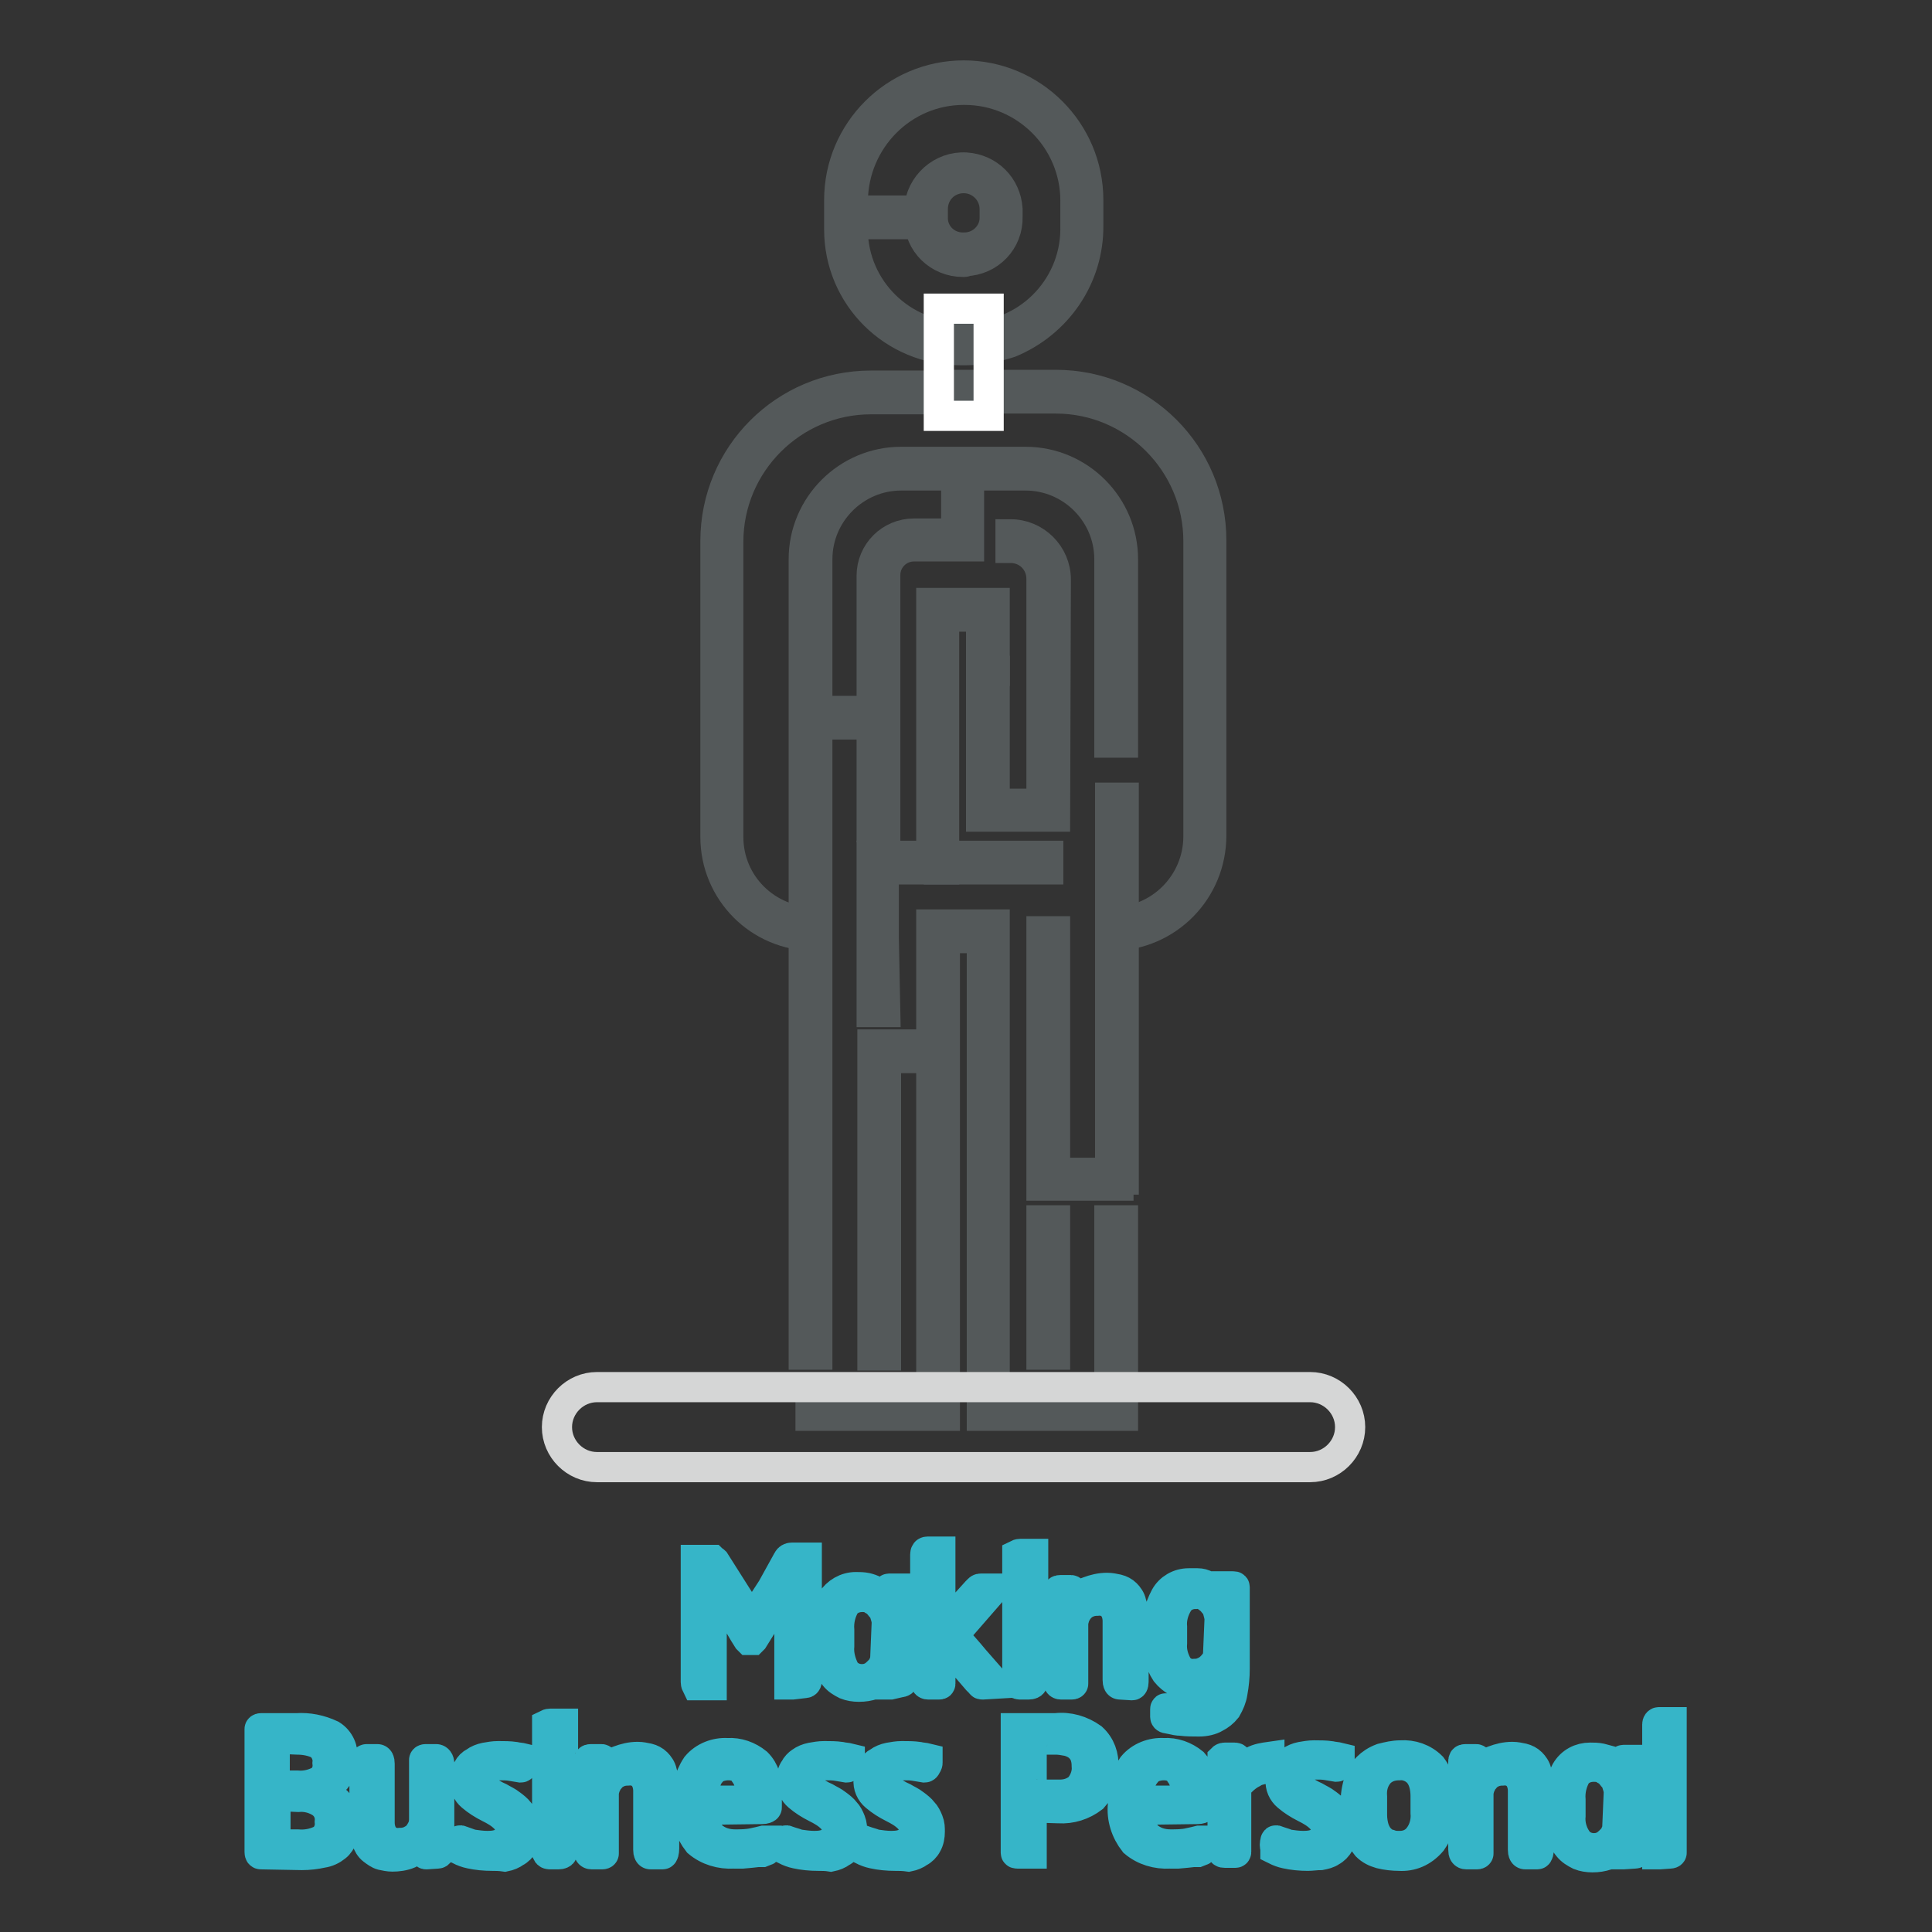 <?xml version="1.0" encoding="utf-8"?>
<!-- Svg Vector Icons : http://www.onlinewebfonts.com/icon -->
<!DOCTYPE svg PUBLIC "-//W3C//DTD SVG 1.1//EN" "http://www.w3.org/Graphics/SVG/1.1/DTD/svg11.dtd">
<svg version="1.1" xmlns="http://www.w3.org/2000/svg" xmlns:xlink="http://www.w3.org/1999/xlink" x="0px" y="0px" viewBox="0 0 256 256" enable-background="new 0 0 256 256" xml:space="preserve">
<rect x="0" y="0" width="256" height="256" fill="#333333" stroke="none"/>
<g> <path stroke-width="4" fill-opacity="0" stroke="#36b5c8"  d="M105,223.2h-0.4c0-0.1,0-0.3,0-0.4v-12.3c0-0.3,0-0.7,0-1c0,0-0.2,0.2-0.5,0.7l-2.5,4.1l-1.3,2.1l-0.5,0.8 c0,0-0.1,0.1-0.1,0.1h-0.5l-0.1-0.1l-0.5-0.8l-1.3-2.2c-0.6-1-1.4-2.4-2.5-4.2c-0.3-0.4-0.5-0.6-0.5-0.4c0,0.3,0,0.6,0,0.9v12.6 c0,0.1,0,0.1,0,0.2h-1.6c-0.1,0-0.3,0-0.4,0c0,0-0.1-0.2-0.1-0.4v-15.8c0-0.1,0-0.3,0-0.4c0.1,0,0.2,0,0.3,0h1.9 c0.1,0.1,0.2,0.1,0.3,0.2l4.5,7.1c0.1,0.2,0.2,0.3,0.4,0.3c0.2,0,0.4-0.1,0.5-0.3c0.7-1.2,1.4-2.3,2.2-3.5l2.1-3.8 c0.1-0.2,0.3-0.3,0.5-0.3h2c0,0.1,0,0.2,0,0.3v16c0,0.2-0.1,0.3-0.2,0.3L105,223.2z M118,223.2c-0.1,0-0.1,0-0.2,0v-1.5 c-0.2,0.4-0.5,0.7-0.9,0.9c-0.4,0.3-0.8,0.5-1.2,0.6c-0.6,0.2-1.2,0.3-1.9,0.3c-0.6,0-1.2-0.1-1.7-0.3c-0.6-0.3-1.1-0.6-1.5-1.1 c-0.5-0.6-0.8-1.3-1-2.1c-0.3-1-0.5-2-0.5-3c-0.1-1.7,0.3-3.4,1.1-4.9c0.7-1.1,1.9-1.8,3.2-1.8c0.5,0,0.9,0,1.4,0.1 c0.4,0.1,0.7,0.2,1.1,0.4c0.3,0.2,0.6,0.4,0.9,0.6c0.3,0.3,0.6,0.6,0.9,0.9v-1.5c0-0.2,0-0.3,0.1-0.3h1.8c0,0.1,0,0.2,0,0.3v11.5 c0,0.2,0,0.3,0,0.5c0,0-0.1,0.1-0.3,0.1L118,223.2z M117.5,215c0-0.3-0.1-0.7-0.2-1c-0.1-0.4-0.3-0.8-0.6-1.1 c-0.3-0.4-0.6-0.7-1-0.9c-0.4-0.3-0.9-0.4-1.4-0.4c-0.9,0-1.7,0.3-2.3,1c-0.6,1-0.9,2.2-0.8,3.4v2.1c-0.1,1.1,0.2,2.2,0.7,3.2 c0.5,0.8,1.4,1.2,2.3,1.2c0.5,0,0.9-0.1,1.3-0.3c0.4-0.2,0.7-0.5,1-0.8c0.3-0.3,0.5-0.6,0.6-0.9c0.1-0.2,0.2-0.5,0.2-0.7L117.5,215 z M130.2,223.2c-0.1,0-0.2,0-0.2-0.1l-0.5-0.5l-4.9-5.7v5.7c0,0.2,0,0.3,0,0.5c0,0.1-0.1,0.1-0.2,0.1c0,0,0,0,0,0H123 c-0.3,0-0.4-0.2-0.4-0.6V206c0-0.3,0.1-0.4,0.3-0.4h1.7c0,0.1,0,0.2,0,0.3v10.3l4.8-5.3l0.3-0.3c0.1-0.1,0.2-0.1,0.3-0.1h1.7 l-5.4,6.2c0.9,1,1.9,2.1,2.8,3.2l2.8,3.2L130.2,223.2z M135.1,207.8c-0.1,0-0.2,0-0.3,0c0-0.1,0-0.3,0-0.4v-1c0-0.1,0-0.3,0-0.4 c0,0,0.2-0.1,0.4-0.1h1.7c0,0.1,0,0.1,0,0.2v1.3c0,0.1,0,0.3,0,0.4h-0.2L135.1,207.8z M135.3,223.2c-0.3,0-0.4,0-0.5-0.2 c0-0.2,0-0.5,0-0.7v-10.8c0-0.2,0-0.4,0.1-0.6c0-0.1,0.2-0.2,0.5-0.2h0.8c0.4,0,0.6,0,0.6,0.2c0,0.2,0,0.4,0,0.6v10.8 c0,0.2,0,0.5,0,0.7c0,0.1-0.2,0.2-0.5,0.2L135.3,223.2z M148.4,223.2c-0.2,0-0.3-0.2-0.3-0.6v-7.8c0-0.7-0.2-1.4-0.6-1.9 c-0.5-0.6-1.3-0.9-2.1-0.8c-0.5,0-1,0.1-1.4,0.3c-0.7,0.3-1.3,1-1.6,1.8c-0.1,0.3-0.2,0.7-0.2,1v7.4c0,0.2,0,0.3,0,0.5 c0,0,0,0.1-0.2,0.1h-1.4c-0.3,0-0.4-0.2-0.4-0.6v-11.5c0-0.3,0-0.4,0.3-0.4h1.4c0.1,0,0.2,0.1,0.2,0.3c0,0.5,0,1,0,1.5 c0.5-0.7,1.2-1.3,2.1-1.6c0.8-0.3,1.6-0.5,2.5-0.5c0.5,0,0.9,0.1,1.4,0.2c0.4,0.1,0.8,0.3,1.1,0.6c0.3,0.3,0.6,0.7,0.7,1.2 c0.2,0.6,0.3,1.2,0.3,1.9v8.2c0,0.5,0,0.8-0.2,0.8L148.4,223.2z M158.9,228.1c-0.8,0-1.6,0-2.4-0.1c-0.4,0-0.9-0.1-1.3-0.2 l-0.5-0.1c-0.2,0-0.3-0.1-0.3-0.2v-1c0-0.1,0-0.2,0.2-0.1c0.6,0.2,1.3,0.3,2.1,0.4c0.7,0.1,1.4,0.2,2.1,0.2c0.9,0.1,1.8-0.3,2.3-1 c0.6-1,0.9-2.1,0.8-3.3v-0.3v-1.1c-0.3,0.4-0.6,0.7-0.9,1c-0.3,0.3-0.6,0.5-1,0.6c-0.3,0.1-0.7,0.2-1.1,0.3c-0.4,0-0.8,0-1.3,0 c-0.6,0-1.2-0.1-1.7-0.4c-0.5-0.3-1-0.7-1.4-1.2c-0.4-0.6-0.7-1.3-0.9-2.1c-0.2-1-0.3-2-0.3-3.1c-0.1-1.7,0.3-3.3,1.1-4.8 c0.6-1.1,1.8-1.8,3.1-1.8h1.2c0.4,0,0.8,0.1,1.1,0.3c0.4,0.1,0.7,0.3,1.1,0.6c0.4,0.3,0.7,0.7,1,1.1v-1c0-0.2,0-0.3,0-0.5v-0.1h1.4 c0.2,0,0.3,0,0.3,0.1c0,0.1,0,0.3,0,0.4v10.4c0,1.1-0.1,2.1-0.3,3.2c-0.1,0.7-0.4,1.4-0.8,2.1c-0.4,0.5-0.9,0.9-1.5,1.2 C160.5,227.9,159.7,228.1,158.9,228.1L158.9,228.1z M161.6,214.6c0-0.4-0.1-0.7-0.2-1.1c-0.1-0.4-0.3-0.8-0.6-1.1 c-0.3-0.4-0.6-0.6-1-0.9c-0.4-0.2-0.9-0.4-1.4-0.3c-0.9,0-1.8,0.4-2.3,1.2c-0.6,1-0.9,2.1-0.8,3.2v2.1c-0.1,1.1,0.2,2.1,0.7,3 c0.5,0.8,1.4,1.2,2.3,1.1c0.5,0,0.9-0.1,1.3-0.3c0.7-0.3,1.2-0.9,1.6-1.5c0.1-0.2,0.2-0.5,0.2-0.7L161.6,214.6z M34.6,245.7 c-0.1,0-0.2,0-0.2-0.3v-15.9c0-0.1,0-0.3,0-0.4c0,0,0-0.1,0.2-0.1h4.7c1.6-0.1,3.1,0.2,4.6,0.9c1.1,0.7,1.6,1.9,1.5,3.2 c0,0.9-0.3,1.9-0.9,2.6c-0.7,0.8-1.6,1.3-2.5,1.6c0.5,0.2,1,0.4,1.5,0.6c0.4,0.2,0.8,0.5,1.2,0.9c0.3,0.3,0.6,0.8,0.7,1.2 c0.2,0.5,0.3,1.1,0.3,1.6c0,0.6-0.1,1.2-0.3,1.8c-0.2,0.5-0.5,1-0.9,1.3c-0.5,0.4-1.1,0.7-1.8,0.8c-0.9,0.2-1.8,0.3-2.7,0.3 L34.6,245.7z M37.1,230.4c-0.3,0-0.5,0.1-0.6,0.3c-0.1,0.1-0.1,0.3-0.1,0.5v4.6c0,0.2,0,0.4,0.2,0.6c0.2,0.1,0.4,0.2,0.7,0.2h2.1 c1.1,0.1,2.2-0.2,3.1-0.7c0.7-0.6,1-1.4,0.9-2.3c0.1-0.9-0.3-1.8-1-2.4c-0.9-0.5-2-0.7-3-0.7L37.1,230.4z M37.3,238 c-0.2,0-0.5,0-0.6,0.2c-0.1,0.2-0.2,0.4-0.2,0.6v4.8c0,0.2,0.1,0.4,0.2,0.5c0.1,0.2,0.4,0.3,0.6,0.3h2.1c1.1,0.1,2.2-0.1,3.2-0.6 c0.8-0.5,1.2-1.5,1.1-2.4c0.1-1-0.3-1.9-1.1-2.5c-0.9-0.6-2-0.9-3.1-0.8L37.3,238z M56.5,245.7c-0.1,0-0.2,0-0.2-0.3 c0-0.5,0-0.9,0-1.4c-0.6,0.7-1.3,1.2-2.1,1.6c-0.7,0.3-1.5,0.4-2.2,0.4c-0.5,0-0.9-0.1-1.4-0.2c-0.4-0.1-0.8-0.4-1.2-0.7 c-0.4-0.3-0.6-0.7-0.8-1.2c-0.2-0.6-0.3-1.2-0.3-1.8v-8.4c0-0.4,0.1-0.6,0.3-0.6H50c0.2,0,0.3,0.2,0.3,0.6v7.8 c0,0.7,0.2,1.4,0.6,1.9c0.5,0.6,1.3,0.9,2.1,0.8c0.5,0,1-0.1,1.4-0.3c0.4-0.2,0.7-0.4,1-0.7c0.2-0.3,0.4-0.6,0.6-1 c0.1-0.3,0.2-0.7,0.2-1.1v-7.4c0-0.2,0-0.3,0-0.5c0,0,0-0.1,0.2-0.1h1.4c0.2,0,0.4,0.2,0.4,0.6v11.5c0,0.1,0,0.2,0,0.3 c0,0-0.1,0.1-0.2,0.1L56.5,245.7z M65.2,245.9c-1,0-2-0.1-2.9-0.3c-0.5-0.1-1-0.3-1.4-0.5v-0.2c0-0.1,0-0.3,0-0.5 c0-0.1,0-0.3,0-0.4c0-0.1,0-0.2,0.2-0.1c0.5,0.2,0.9,0.3,1.4,0.5c0.7,0.1,1.4,0.2,2.1,0.2c0.8,0,1.5-0.1,2.2-0.5 c0.5-0.3,0.8-1,0.8-1.6c0-0.6-0.3-1.2-0.7-1.6c-0.6-0.6-1.3-1-2.1-1.4c-0.8-0.4-1.6-0.9-2.3-1.5c-0.6-0.5-1-1.3-0.9-2.2 c0-0.5,0.1-1,0.4-1.4c0.2-0.4,0.5-0.7,0.9-0.9c0.4-0.3,0.9-0.5,1.4-0.6c0.6-0.1,1.1-0.2,1.7-0.2c0.8,0,1.5,0,2.2,0.1 c0.4,0.1,0.8,0.1,1.2,0.2c0,0.1,0,0.2,0,0.2c0,0.1,0,0.3,0,0.4c0,0.1-0.1,0.3-0.2,0.4c0,0.1-0.1,0.2-0.2,0.2l-1.2-0.2 c-0.5-0.1-1.1-0.1-1.6-0.1c-1.8,0-2.7,0.6-2.7,1.9c0,0.5,0.3,1,0.8,1.3c0.6,0.4,1.2,0.8,1.9,1.1c0.5,0.3,1,0.5,1.5,0.9 c0.4,0.3,0.8,0.6,1.1,1c0.3,0.3,0.5,0.7,0.7,1.2c0.2,0.5,0.2,0.9,0.2,1.4c0,0.6-0.1,1.2-0.4,1.7c-0.2,0.4-0.6,0.8-1,1 c-0.4,0.3-0.9,0.5-1.4,0.6C66.2,245.9,65.7,245.9,65.2,245.9L65.2,245.9z M72.8,230.3c-0.1,0-0.2,0-0.3,0v-1.4c0-0.1,0-0.3,0-0.4 c0,0,0.2-0.1,0.4-0.1h1.7c0,0.1,0,0.1,0,0.2v1.3c0,0.1,0,0.3,0,0.4h-0.2L72.8,230.3z M73,245.7c-0.3,0-0.4,0-0.5-0.2 c0-0.2,0-0.5,0-0.7v-10.8c0-0.2,0-0.4,0.1-0.6c0-0.1,0.2-0.2,0.5-0.2h0.8c0.4,0,0.6,0,0.6,0.2c0,0.2,0,0.4,0,0.6v10.8 c0,0.2,0,0.5,0,0.7c0,0.1-0.2,0.2-0.5,0.2L73,245.7z M86.2,245.7c-0.2,0-0.3-0.2-0.3-0.6v-7.8c0-0.7-0.2-1.4-0.6-1.9 c-0.5-0.6-1.3-0.9-2.1-0.8c-0.5,0-1,0.1-1.4,0.3c-0.4,0.2-0.7,0.4-1,0.8c-0.3,0.3-0.4,0.6-0.6,1c-0.1,0.3-0.2,0.7-0.2,1v7.4 c0,0.2,0,0.3,0,0.5c0,0,0,0.1-0.2,0.1h-1.4c-0.3,0-0.4-0.2-0.4-0.6v-11.6c0-0.3,0-0.4,0.3-0.4h1.4c0.1,0,0.2,0.1,0.2,0.3 c0,0.5,0,1,0,1.5c0.5-0.7,1.2-1.3,2.1-1.6c0.8-0.3,1.6-0.5,2.5-0.5c0.5,0,0.9,0.1,1.4,0.2c0.4,0.1,0.8,0.3,1.1,0.6 c0.3,0.3,0.6,0.7,0.7,1.2c0.2,0.6,0.3,1.2,0.3,1.9v8.2c0,0.5-0.1,0.8-0.2,0.8L86.2,245.7z M93.2,239.8c-0.1,1.3,0.3,2.6,1.1,3.5 c0.9,0.8,2,1.1,3.1,1.1c0.8,0,1.6,0,2.5-0.2c0.5-0.1,0.9-0.2,1.3-0.3h0.4v1.1c0,0.1,0,0.2-0.1,0.2l-0.5,0.2h-0.6l-0.9,0.1l-1.1,0.1 h-1.2c-1.7,0.1-3.4-0.4-4.7-1.5c-1.1-1.4-1.7-3.2-1.5-5c-0.1-1.8,0.3-3.6,1.3-5.1c1-1.2,2.6-1.8,4.1-1.7c1.4-0.1,2.8,0.4,3.9,1.3 c1,1,1.4,2.4,1.3,3.8v1.5c0,0.2,0,0.4,0,0.6c0,0.1-0.3,0.2-0.6,0.2L93.2,239.8z M96.5,233.9c-0.5,0-1,0.1-1.5,0.3 c-0.4,0.2-0.7,0.5-1,0.9c-0.3,0.4-0.4,0.8-0.6,1.3c-0.1,0.5-0.2,1-0.2,1.5c0,0.2,0,0.4,0,0.6c0,0,0.2,0.1,0.6,0.1h5.2 c0.3,0,0.5,0,0.5-0.1c0-0.2,0-0.4,0-0.6c0-1-0.2-2.1-0.8-2.9C98.3,234.2,97.4,233.9,96.5,233.9z M108.4,245.9c-1,0-2-0.1-2.9-0.3 c-0.5-0.1-1-0.3-1.4-0.5v-0.2c0-0.1,0-0.3,0-0.5c0-0.1,0-0.3,0-0.4c0-0.1,0-0.2,0.2-0.1c0.5,0.2,1,0.3,1.5,0.5 c0.7,0.1,1.4,0.2,2.1,0.2c0.8,0,1.5-0.1,2.2-0.5c0.5-0.3,0.8-1,0.8-1.6c0-0.6-0.3-1.2-0.7-1.6c-0.6-0.6-1.3-1-2.1-1.4 c-0.8-0.4-1.6-0.9-2.3-1.5c-0.6-0.5-1-1.3-0.9-2.2c0-0.5,0.1-1,0.4-1.4c0.2-0.4,0.5-0.7,0.8-0.9c0.4-0.3,0.9-0.5,1.4-0.6 c0.6-0.1,1.1-0.2,1.7-0.2c0.8,0,1.5,0,2.2,0.1c0.4,0.1,0.8,0.1,1.2,0.2c0,0.1,0,0.2,0,0.2c0,0.1,0,0.3,0,0.4c0,0.1-0.1,0.3-0.2,0.4 c0,0.1-0.1,0.2-0.2,0.2l-1.2-0.2c-0.5-0.1-1.1-0.1-1.6-0.1c-1.8,0-2.7,0.6-2.7,1.9c0,0.5,0.3,1,0.8,1.3c0.6,0.4,1.2,0.8,1.9,1.1 c0.5,0.3,1,0.5,1.5,0.9c0.4,0.3,0.8,0.6,1.1,1c0.3,0.3,0.5,0.7,0.7,1.2c0.2,0.5,0.2,0.9,0.2,1.4c0,0.6-0.1,1.2-0.4,1.7 c-0.2,0.4-0.6,0.8-1,1c-0.4,0.3-0.9,0.5-1.4,0.6C109.5,245.9,108.9,245.9,108.4,245.9L108.4,245.9z M118.6,245.9 c-1,0-2-0.1-2.9-0.3c-0.5-0.1-1-0.3-1.4-0.5v-0.2c0-0.1,0-0.3,0-0.5c0-0.1,0-0.3,0-0.4c0-0.1,0-0.2,0.2-0.1c0.5,0.2,1,0.3,1.5,0.5 c0.7,0.1,1.4,0.2,2.1,0.2c0.8,0,1.5-0.1,2.2-0.5c0.5-0.3,0.8-1,0.8-1.6c0-0.6-0.3-1.2-0.7-1.6c-0.6-0.6-1.3-1-2.1-1.4 c-0.8-0.4-1.6-0.9-2.3-1.5c-0.6-0.5-1-1.3-0.9-2.2c0-0.5,0.1-1,0.4-1.4c0.2-0.4,0.5-0.7,0.9-0.9c0.4-0.3,0.9-0.5,1.4-0.6 c0.6-0.1,1.1-0.2,1.7-0.2c0.8,0,1.5,0,2.2,0.1c0.4,0.1,0.8,0.1,1.2,0.2c0,0.1,0,0.2,0,0.2c0,0.1,0,0.3,0,0.4c0,0.1-0.1,0.3-0.2,0.4 c0,0.1-0.1,0.2-0.2,0.2l-1.2-0.2c-0.5-0.1-1.1-0.1-1.6-0.1c-1.8,0-2.7,0.6-2.7,1.9c0,0.5,0.3,1,0.8,1.3c0.6,0.4,1.2,0.8,1.9,1.1 c0.5,0.3,1,0.5,1.5,0.9c0.4,0.3,0.8,0.6,1.1,1c0.3,0.3,0.5,0.7,0.7,1.2c0.2,0.5,0.2,0.9,0.2,1.4c0,0.6-0.1,1.2-0.4,1.7 c-0.2,0.4-0.6,0.8-1,1c-0.4,0.3-0.9,0.5-1.4,0.6C119.7,245.9,119.2,245.9,118.6,245.9L118.6,245.9z M137,239.5h-0.2 c0,0-0.1,0.1-0.1,0.3v5.4c0,0.1,0,0.3,0,0.4c-0.1,0-0.2,0-0.2,0h-1.7c-0.1,0-0.2,0-0.2-0.1c0-0.1,0-0.2,0-0.3v-16 c0-0.1,0-0.1,0-0.2h5.3c1.7-0.2,3.4,0.3,4.8,1.3c1.1,1,1.6,2.4,1.5,3.9c0.1,1.5-0.4,2.9-1.4,4c-1.3,1-2.9,1.5-4.5,1.4L137,239.5z  M137.4,230.5c-0.3,0-0.6,0-0.6,0.2c-0.1,0.2-0.1,0.3-0.1,0.5v5.9c0,0.4,0,0.6,0.1,0.6c0.2,0.1,0.4,0.1,0.7,0.1h3 c0.9,0,1.8-0.3,2.5-0.9c0.7-0.8,1.1-1.9,1-2.9c0-0.6-0.1-1.1-0.3-1.6c-0.2-0.4-0.5-0.8-0.9-1.1c-0.4-0.3-0.9-0.5-1.3-0.6 c-0.5-0.1-1.1-0.2-1.6-0.2H137.4z M150.9,239.8c-0.1,1.3,0.3,2.6,1.1,3.5c0.9,0.8,2,1.1,3.1,1.1c0.8,0,1.7,0,2.5-0.2 c0.5-0.1,0.9-0.2,1.3-0.3h0.4v1.1c0,0.1,0,0.2-0.1,0.2l-0.5,0.2h-0.6l-0.9,0.1l-1.1,0.1H155c-1.7,0.1-3.4-0.4-4.7-1.5 c-1.1-1.4-1.7-3.2-1.5-5c-0.1-1.8,0.3-3.6,1.3-5.1c1-1.2,2.6-1.8,4.1-1.7c1.4-0.1,2.8,0.4,3.9,1.3c0.9,1,1.4,2.3,1.3,3.6v1.5 c0,0.3,0,0.5-0.1,0.8c0,0.1-0.3,0.2-0.6,0.2L150.9,239.8z M154.2,233.9c-0.5,0-1,0.1-1.5,0.3c-0.4,0.2-0.7,0.5-1,0.9 c-0.3,0.4-0.5,0.8-0.6,1.3c-0.1,0.5-0.2,1-0.2,1.5c0,0.2,0,0.4,0,0.6c0,0,0.2,0.1,0.6,0.1h5.2c0.3,0,0.5,0,0.5-0.1 c0-0.2,0-0.4,0-0.6c0-1-0.2-2.1-0.8-2.9C156,234.2,155.1,233.9,154.2,233.9L154.2,233.9z M168.2,234.3c0,0,0,0.1-0.1,0.1 c-0.4,0-0.8,0-1.1,0.1c-0.4,0.1-0.7,0.2-1,0.4c-0.6,0.3-1.1,0.7-1.6,1.2c-0.4,0.4-0.6,0.9-0.6,1.4v7.9c0,0.1-0.1,0.1-0.1,0.1 c0,0,0,0,0,0h-1.4c-0.1,0-0.3,0-0.3-0.1c0-0.1,0-0.3,0-0.5v-11.6c0-0.1,0-0.2,0-0.3c0,0,0.1-0.1,0.3-0.1h1.3c0.2,0,0.3,0.1,0.3,0.3 v2.1c0.5-0.8,1.2-1.5,2.1-1.9c0.7-0.4,1.5-0.5,2.2-0.6v0.1L168.2,234.3z M173.3,245.9c-1,0-2-0.1-2.9-0.3c-0.5-0.1-1-0.3-1.4-0.5 v-0.2c-0.1-0.3-0.1-0.6,0-0.9c0-0.1,0-0.2,0.2-0.1c0.5,0.2,1,0.3,1.4,0.5c0.7,0.1,1.4,0.2,2.1,0.2c0.8,0,1.5-0.1,2.2-0.5 c0.5-0.3,0.8-1,0.8-1.6c0-0.6-0.3-1.2-0.7-1.6c-0.6-0.6-1.3-1-2.1-1.4c-0.8-0.4-1.6-0.9-2.3-1.5c-0.6-0.5-1-1.3-0.9-2.2 c0-0.5,0.1-1,0.3-1.4c0.2-0.4,0.6-0.7,1-1c0.4-0.3,0.9-0.5,1.4-0.6c0.6-0.1,1.1-0.2,1.7-0.2c0.8,0,1.5,0,2.2,0.1 c0.4,0.1,0.8,0.1,1.2,0.2c0,0.1,0,0.2,0,0.2c0,0.1,0,0.3,0,0.4c0,0.1-0.1,0.3-0.2,0.4c0,0.1-0.1,0.2-0.2,0.2l-1.2-0.2 c-0.5-0.1-1.1-0.1-1.6-0.1c-1.8,0-2.7,0.6-2.7,1.9c0,0.5,0.3,1,0.8,1.3c0.6,0.4,1.2,0.8,1.9,1.1c0.5,0.3,1,0.5,1.5,0.9 c0.4,0.3,0.8,0.6,1.1,1c0.3,0.3,0.5,0.7,0.7,1.2c0.2,0.5,0.2,0.9,0.2,1.4c0,0.6-0.1,1.2-0.4,1.7c-0.2,0.4-0.6,0.8-1,1 c-0.4,0.3-0.9,0.4-1.4,0.5C174.4,245.8,173.8,245.9,173.3,245.9L173.3,245.9z M185.4,245.9c-0.8,0-1.7-0.1-2.5-0.3 c-0.7-0.2-1.3-0.5-1.8-1c-0.5-0.6-0.9-1.3-1.1-2.1c-0.3-1-0.4-2.1-0.4-3.1c0-1,0.1-2.1,0.4-3.1c0.2-0.8,0.6-1.5,1.2-2.1 c0.5-0.5,1.1-0.9,1.9-1.2c0.8-0.2,1.6-0.4,2.5-0.4c1.5-0.1,3,0.4,4.1,1.5c1.1,1.5,1.6,3.3,1.4,5.1c0.1,1.7-0.4,3.4-1.4,4.8 C188.5,245.4,187,246,185.4,245.9L185.4,245.9z M188.9,238c0-1-0.2-2.1-0.8-2.9c-0.6-0.8-1.7-1.3-2.7-1.2c-1,0-1.9,0.3-2.6,1 c-0.8,0.9-1.1,2-1,3.2v2.4c0,0.6,0.1,1.3,0.3,1.9c0.2,0.5,0.4,0.9,0.8,1.3c0.3,0.3,0.7,0.6,1.2,0.7c0.5,0.2,0.9,0.2,1.4,0.2 c1,0,1.9-0.4,2.5-1.2c0.7-0.9,1-2.1,0.9-3.2L188.9,238z M202.1,245.7c-0.2,0-0.3-0.2-0.3-0.6v-7.8c0-0.7-0.2-1.4-0.6-1.9 c-0.5-0.6-1.3-0.9-2.1-0.8c-0.5,0-1,0.1-1.4,0.3c-0.4,0.2-0.7,0.4-1,0.8c-0.3,0.3-0.4,0.6-0.6,1c-0.1,0.3-0.2,0.7-0.2,1v7.4 c0,0.2,0,0.3,0,0.5c0,0,0,0.1-0.2,0.1h-1.4c-0.3,0-0.4-0.2-0.4-0.6v-11.6c0-0.3,0-0.4,0.3-0.4h1.4c0.1,0,0.2,0.1,0.2,0.3 c0,0.5,0,1,0,1.5c0.5-0.7,1.2-1.3,2.1-1.6c0.8-0.3,1.6-0.5,2.5-0.5c0.5,0,0.9,0.1,1.4,0.2c0.4,0.1,0.8,0.3,1.1,0.6 c0.3,0.3,0.6,0.7,0.7,1.2c0.2,0.6,0.3,1.2,0.3,1.9v8.2c0,0.5-0.1,0.8-0.2,0.8L202.1,245.7z M215.1,245.7c-0.1,0-0.1,0-0.2,0 c0-0.1,0-0.2,0-0.3v-1.1c-0.2,0.4-0.5,0.7-0.8,0.9c-0.4,0.3-0.8,0.5-1.2,0.6c-0.6,0.2-1.2,0.3-1.9,0.3c-0.6,0-1.2-0.1-1.7-0.3 c-0.6-0.3-1.1-0.6-1.5-1.1c-0.5-0.6-0.8-1.3-1-2.1c-0.3-1-0.4-2-0.4-3c-0.1-1.7,0.3-3.4,1.1-4.9c0.7-1.2,1.9-1.8,3.2-1.8 c0.5,0,0.9,0,1.4,0.1c0.4,0.1,0.7,0.2,1.1,0.3c0.3,0.2,0.6,0.4,0.9,0.6c0.3,0.3,0.6,0.6,0.9,0.9v-1.3c0-0.2,0-0.3,0.1-0.3h1.8 c0,0.1,0,0.2,0,0.3V245c0,0.2,0,0.3,0,0.5c0,0-0.1,0.1-0.3,0.1L215.1,245.7z M214.5,237.5c0-0.3-0.1-0.7-0.2-1 c-0.1-0.4-0.3-0.8-0.6-1.1c-0.3-0.4-0.6-0.7-1-0.9c-0.4-0.3-0.9-0.4-1.5-0.4c-0.9,0-1.7,0.3-2.3,1c-0.6,1-0.9,2.2-0.8,3.4v2.1 c-0.1,1.1,0.2,2.2,0.8,3.1c0.5,0.8,1.4,1.2,2.3,1.2c0.5,0,0.9-0.1,1.3-0.3c0.4-0.2,0.7-0.5,1-0.8c0.3-0.3,0.5-0.6,0.6-0.9 c0.1-0.2,0.2-0.5,0.2-0.7L214.5,237.5z M219.9,245.7h-0.3c0-0.1,0-0.3,0-0.4v-16.8c0-0.2,0.1-0.3,0.2-0.3c0,0,0.1,0,0.1,0h1.6 c0,0.1,0,0.2,0,0.3v16.6c0,0.1,0,0.3,0,0.4c0,0,0,0.1-0.2,0.1L219.9,245.7z"/> <path stroke-width="4" fill-opacity="0" stroke="#54595a"  d="M128,46.4h-0.7c-8.9,0-16.1-7.1-16.1-16c0-0.2,0-0.4,0-0.6v-3.3c0-9.1,7.4-16.5,16.5-16.5 c9.1,0,16.5,7.4,16.5,16.5v3.3c0.1,6.9-4.1,13-10.4,15.6C131.9,46,130,46.4,128,46.4z M127.7,11.9c-8.1,0-14.6,6.6-14.7,14.7v3.2 c-0.3,7.9,5.9,14.5,13.7,14.8c0.2,0,0.4,0,0.7,0h0.7c7.9,0.1,14.3-6.3,14.4-14.1c0-0.2,0-0.4,0-0.6v-3.3c0-8.1-6.6-14.7-14.7-14.7 C127.8,11.9,127.7,11.9,127.7,11.9z M147.4,124v-1.8c6.3,0,11.4-5.1,11.4-11.4V71.7c0-10.4-8.5-18.9-18.9-18.9h-12.3v-1.8h12.3 c11.4,0,20.6,9.2,20.6,20.6l0,0v39.1C160.5,118,154.7,123.9,147.4,124L147.4,124z"/> <path stroke-width="4" fill-opacity="0" stroke="#54595a"  d="M107.9,124c-7.3,0-13.1-5.9-13.1-13.1l0,0V71.7c0-11.4,9.2-20.6,20.6-20.6l0,0h12.3v1.8h-12.3 c-10.4,0-18.9,8.5-18.9,18.9v39.1c0,6.3,5.1,11.3,11.4,11.3l0,0V124z M139.8,108.2H130V88.9h1.8v17.6h6.2V76.7 c0-2.3-1.8-4.1-4.1-4.1l0,0v-1.8c3.3,0,6,2.7,6,6L139.8,108.2z M124.4,113.4h14.5v1.8h-14.5V113.4z M138,161.7h1.8v17.8H138V161.7z  M127.8,34.7h-0.2c-3.2,0-5.8-2.5-5.8-5.7c0-0.1,0-0.1,0-0.2v-1.1c0.2-3.2,3-5.7,6.2-5.5c3,0.2,5.3,2.5,5.5,5.5v1 c0.1,3.2-2.4,5.8-5.6,5.9C127.9,34.7,127.8,34.7,127.8,34.7L127.8,34.7z M127.7,23.6c-2.3,0-4.1,1.8-4.1,4.1l0,0v1 c-0.1,2.2,1.6,4,3.8,4.1c0.1,0,0.1,0,0.2,0h0.2c2.2,0,4-1.8,4-3.9c0-0.1,0-0.1,0-0.2v-1C131.8,25.4,129.9,23.6,127.7,23.6z"/> <path stroke-width="4" fill-opacity="0" stroke="#54595a"  d="M117.3,134.1h-1.8v-20.7h7.9V79.9h8.4v9h-1.8v-7.2h-4.9v33.5h-8v9L117.3,134.1z M107.3,94.2h9.3V96h-9.3 V94.2z M148.8,187.6h-18.7v-63.3h-4.9v63.3h-17.8v-1.8h16v-63.3h8.4v63.3H147v-24.1h1.8V187.6z"/> <path stroke-width="4" fill-opacity="0" stroke="#54595a"  d="M115.6,179.5v-41.1h8.2v1.8h-6.4v39.4H115.6z M117.3,109.6h-1.8V76.3c0-3.1,2.5-5.6,5.6-5.6l0,0h5.6v-8.9 h1.7v10.6h-7.3c-2.1,0-3.8,1.7-3.8,3.8V109.6z M148.1,157.1H138v-33.7h1.8v32h7.3v-49.7h1.8v50.6h-0.7V157.1z"/> <path stroke-width="4" fill-opacity="0" stroke="#54595a"  d="M108.3,179.5h-1.8V74.1c0-7.1,5.8-12.9,12.9-12.9l0,0h16.5c7.1,0,12.9,5.8,12.9,12.9l0,0v24.3H147V74.1 c0-6.1-5-11.1-11.1-11.1h-16.5c-6.1,0-11.1,5-11.1,11.1l0,0V179.5z"/> <path stroke-width="4" fill-opacity="0" stroke="#ffffff"  d="M124.4,40.9h6.6v14.2h-6.6V40.9z"/> <path stroke-width="4" fill-opacity="0" stroke="#54595a"  d="M112,27.9h10.7v1.8H112V27.9z"/> <path stroke-width="4" fill-opacity="0" stroke="#d5d6d6"  d="M173.6,194.4H79.1c-2.9,0-5.3-2.4-5.3-5.3c0-2.9,2.4-5.3,5.3-5.3h94.5c2.9,0,5.3,2.4,5.3,5.3 C178.9,192,176.5,194.4,173.6,194.4L173.6,194.4L173.6,194.4z"/></g>
</svg>